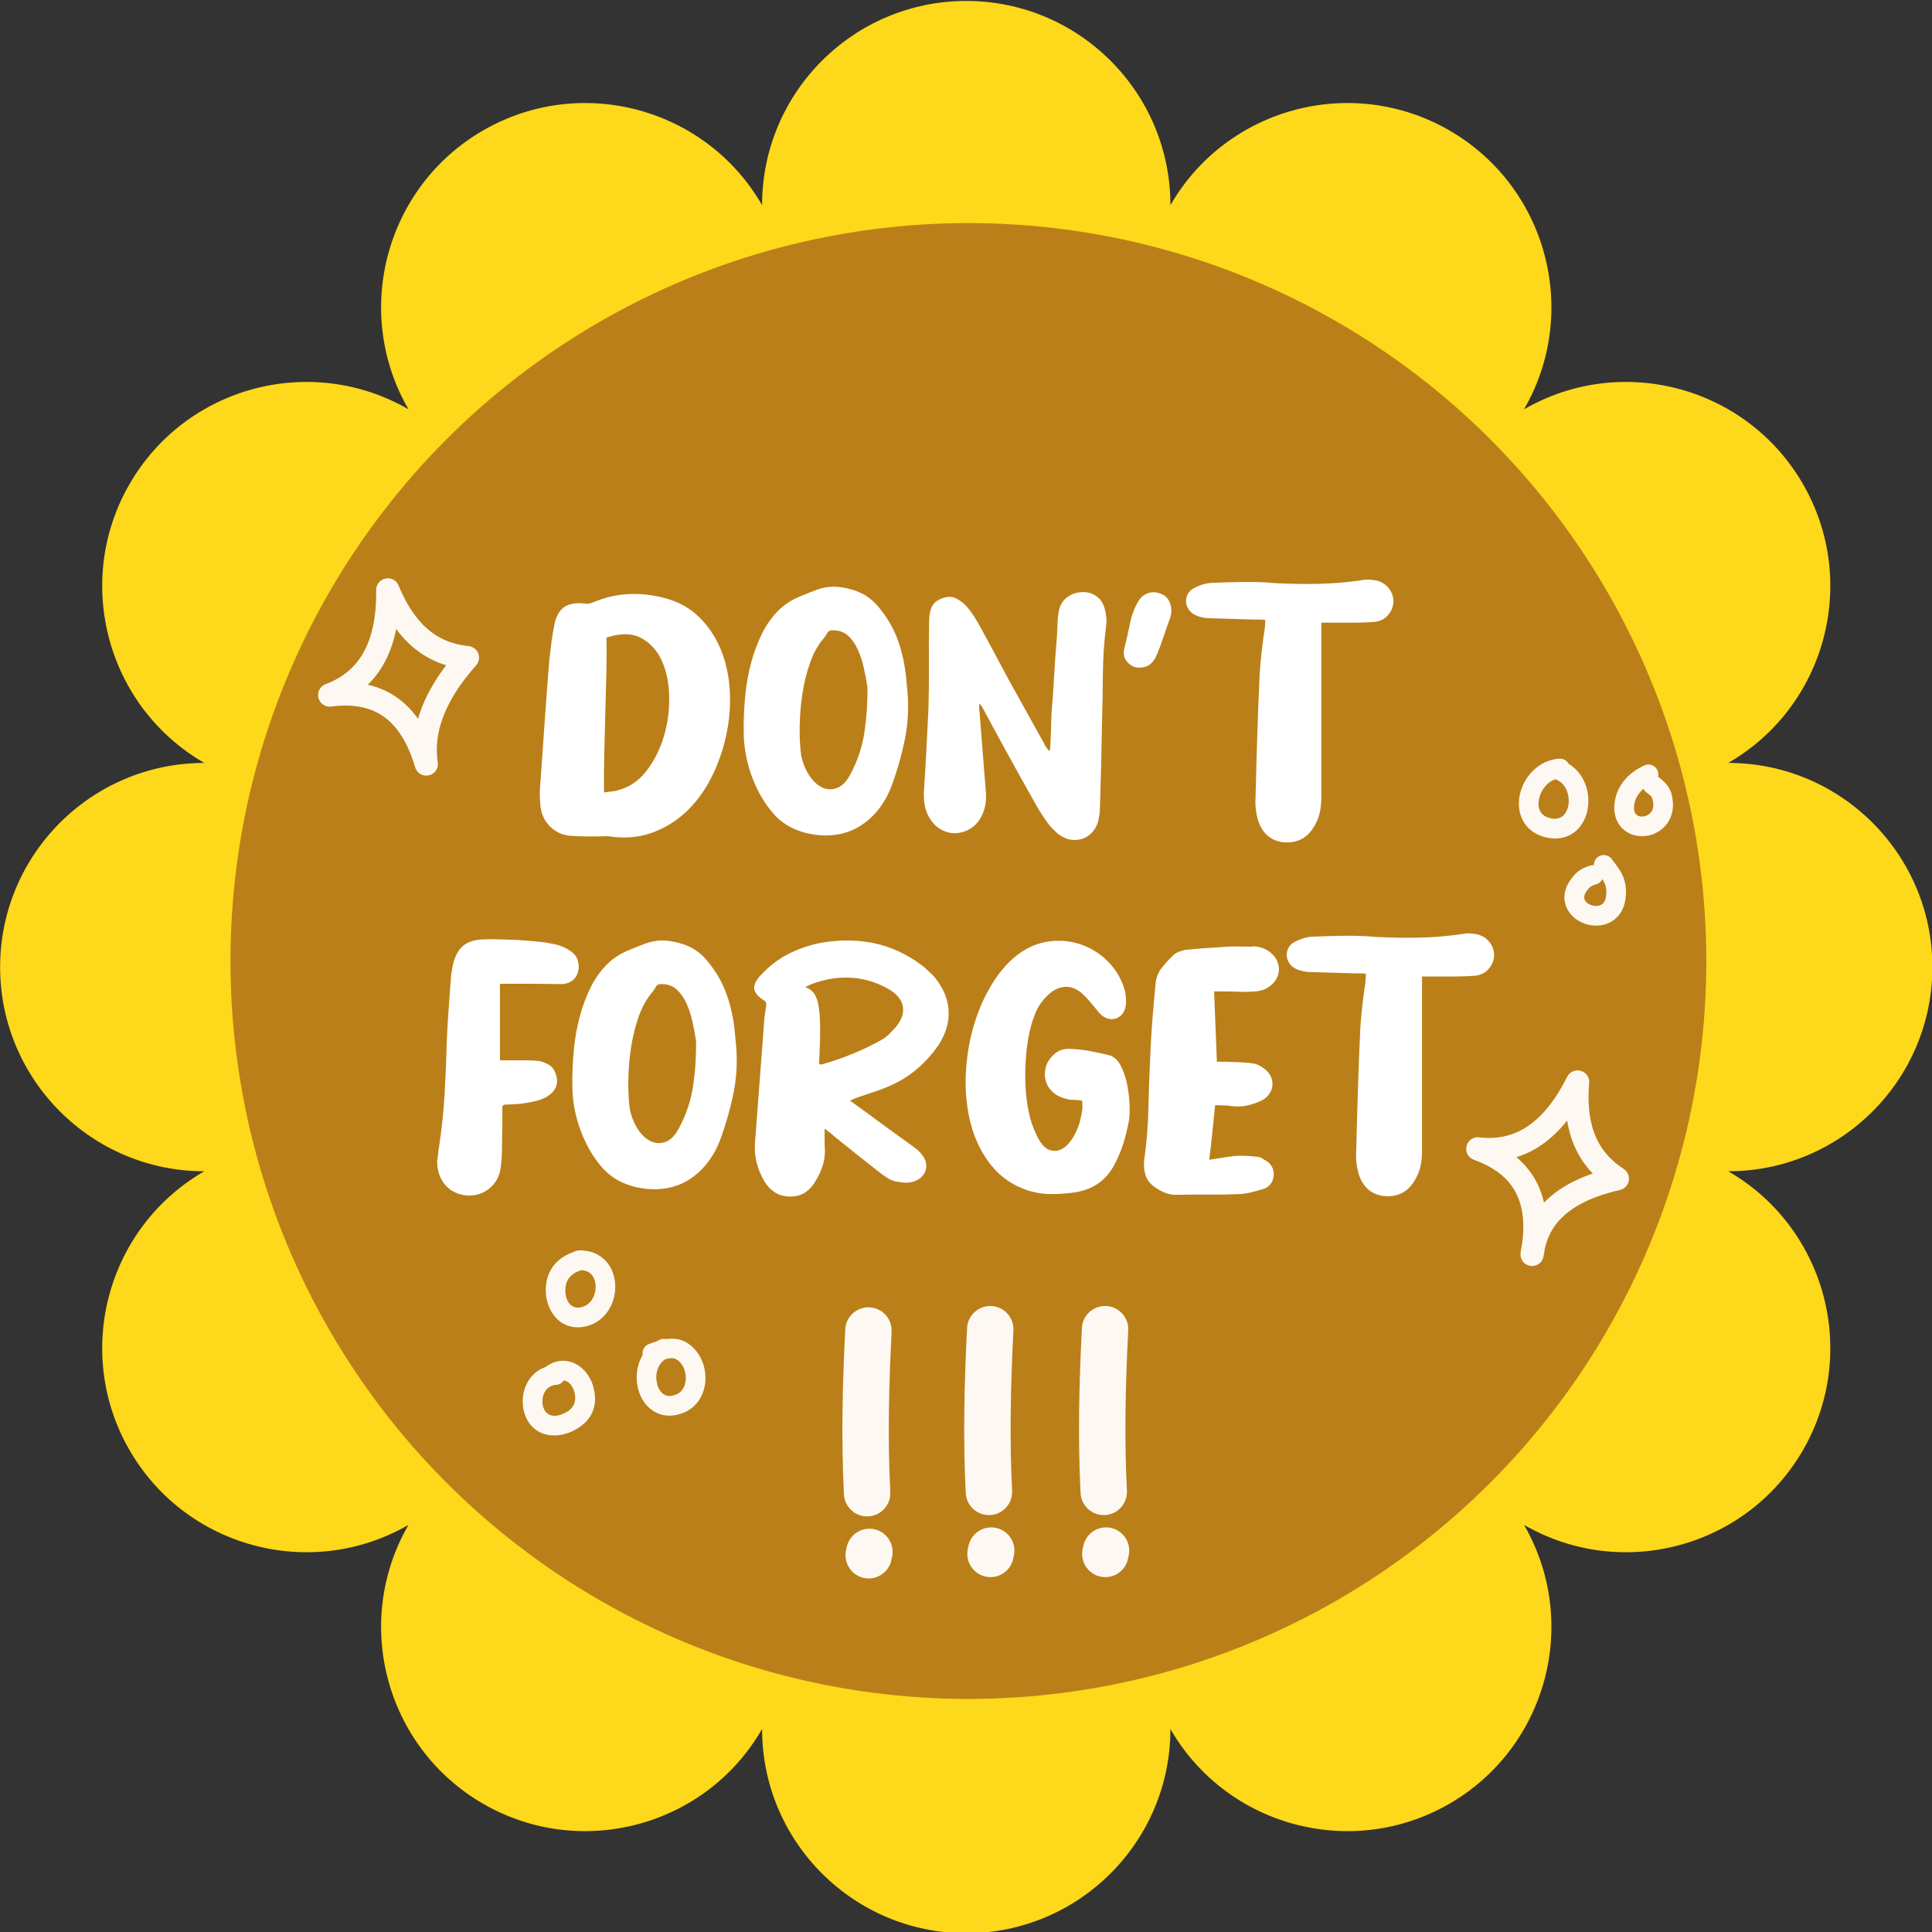 <?xml version="1.0" encoding="UTF-8"?>
<!DOCTYPE svg PUBLIC '-//W3C//DTD SVG 1.0//EN'
          'http://www.w3.org/TR/2001/REC-SVG-20010904/DTD/svg10.dtd'>
<svg clip-rule="evenodd" fill-rule="evenodd" height="1543.4" preserveAspectRatio="xMidYMid meet" stroke-linecap="round" stroke-linejoin="round" stroke-miterlimit="1.5" version="1.0" viewBox="151.1 239.7 1543.4 1543.4" width="1543.4" xmlns="http://www.w3.org/2000/svg" xmlns:xlink="http://www.w3.org/1999/xlink" zoomAndPan="magnify"
><rect x="151.1" y="239.7" width="1543.4" height="1543.4" fill="#333333" stroke="none"/><g
  ><g
    ><g
      ><g
        ><g id="change1_1"
          ><path d="M489.781,1945.89C489.781,1910.91 518.174,1882.52 553.146,1882.52C588.119,1882.52 616.512,1910.91 616.512,1945.89C633.998,1915.6 672.784,1905.21 703.071,1922.69C733.358,1940.18 743.75,1978.97 726.264,2009.25C756.551,1991.77 795.337,2002.16 812.823,2032.45C830.309,2062.73 819.917,2101.52 789.63,2119.01C824.602,2119.01 852.995,2147.4 852.995,2182.37C852.995,2217.34 824.602,2245.74 789.63,2245.74C819.917,2263.22 830.309,2302.01 812.823,2332.3C795.337,2362.58 756.551,2372.97 726.264,2355.49C743.75,2385.78 733.358,2424.56 703.071,2442.05C672.784,2459.53 633.998,2449.14 616.512,2418.85C616.512,2453.83 588.119,2482.22 553.146,2482.22C518.174,2482.22 489.781,2453.83 489.781,2418.85C472.295,2449.14 433.509,2459.53 403.222,2442.05C372.935,2424.56 362.542,2385.78 380.029,2355.49C349.742,2372.97 310.956,2362.58 293.47,2332.3C275.984,2302.01 286.376,2263.22 316.663,2245.74C281.691,2245.74 253.298,2217.34 253.298,2182.37C253.298,2147.4 281.691,2119.01 316.663,2119.01C286.376,2101.52 275.984,2062.73 293.47,2032.45C310.956,2002.16 349.742,1991.77 380.029,2009.25C362.542,1978.97 372.935,1940.18 403.222,1922.69C433.509,1905.21 472.295,1915.6 489.781,1945.89Z" fill="#fed81a" transform="matrix(2.574 0 0 2.574 -500.794 -4605.15)"
          /></g
        ></g
        ><g
        ><g id="change2_1" transform="translate(-404.236 -4672.269) scale(2.563)"
          ><circle cx="518.515" cy="2216.03" fill="#bb7f19" r="230.001"
          /></g
        ></g
        ><g
        ><g id="change3_5"
          ><path d="M472.502,2305.25C472.028,2298.55 477.081,2292.73 483.779,2292.26C490.478,2291.78 496.301,2296.84 496.775,2303.54C498.75,2331.45 501.482,2359.52 506.286,2387.1C507.438,2393.72 503.003,2400.02 496.387,2401.18C489.772,2402.33 483.465,2397.89 482.313,2391.28C477.367,2362.88 474.535,2333.99 472.502,2305.25Z" fill="#fdf9f2" transform="rotate(6.965 18924.428 3283.238) scale(1.523)"
          /></g
          ><g id="change3_1"
          ><path d="M472.502,2305.25C472.028,2298.55 477.081,2292.73 483.779,2292.26C490.478,2291.78 496.301,2296.84 496.775,2303.54C498.75,2331.45 501.482,2359.52 506.286,2387.1C507.438,2393.72 503.003,2400.02 496.387,2401.18C489.772,2402.33 483.465,2397.89 482.313,2391.28C477.367,2362.88 474.535,2333.99 472.502,2305.25Z" fill="#fdf9f2" transform="rotate(6.965 18981.735 4082.188) scale(1.523)"
          /></g
          ><g id="change3_2"
          ><path d="M472.502,2305.25C472.028,2298.55 477.081,2292.73 483.779,2292.26C490.478,2291.78 496.301,2296.84 496.775,2303.54C498.75,2331.45 501.482,2359.52 506.286,2387.1C507.438,2393.72 503.003,2400.02 496.387,2401.18C489.772,2402.33 483.465,2397.89 482.313,2391.28C477.367,2362.88 474.535,2333.99 472.502,2305.25Z" fill="#fdf9f2" transform="rotate(6.965 19027.596 4835.763) scale(1.523)"
          /></g
          ><g id="change3_6"
          ><path d="M511.239,2421.58C511.148,2427.85 506.235,2433.12 499.862,2433.53C493.161,2433.96 487.367,2428.88 486.932,2422.18C486.841,2420.77 486.988,2419.3 487.18,2417.93C488.108,2411.28 494.26,2406.63 500.911,2407.56C507.562,2408.48 512.208,2414.64 511.281,2421.29C511.27,2421.36 511.255,2421.47 511.239,2421.58Z" fill="#fdf9f2" transform="rotate(6.965 18924.428 3283.238) scale(1.523)"
          /></g
          ><g id="change3_4"
          ><path d="M511.239,2421.58C511.148,2427.85 506.235,2433.12 499.862,2433.53C493.161,2433.96 487.367,2428.88 486.932,2422.18C486.841,2420.77 486.988,2419.3 487.18,2417.93C488.108,2411.28 494.26,2406.63 500.911,2407.56C507.562,2408.48 512.208,2414.64 511.281,2421.29C511.27,2421.36 511.255,2421.47 511.239,2421.58Z" fill="#fdf9f2" transform="rotate(6.965 18981.735 4082.188) scale(1.523)"
          /></g
          ><g id="change3_7"
          ><path d="M511.239,2421.58C511.148,2427.85 506.235,2433.12 499.862,2433.53C493.161,2433.96 487.367,2428.88 486.932,2422.18C486.841,2420.77 486.988,2419.3 487.18,2417.93C488.108,2411.28 494.26,2406.63 500.911,2407.56C507.562,2408.48 512.208,2414.64 511.281,2421.29C511.27,2421.36 511.255,2421.47 511.239,2421.58Z" fill="#fdf9f2" transform="rotate(6.965 19027.596 4835.763) scale(1.523)"
          /></g
        ></g
        ><g
        ><g
          ><path d="M390.564,1964.76C391.86,1983.28 386.763,1997.04 371.974,2003.6C388.478,2000.43 400.999,2006.75 407.975,2026.27C405.45,2014.48 409.261,2001.57 420.477,1987.34C405.724,1986.71 396.816,1977.65 390.564,1964.76Z" fill="none" stroke="#fdf9f2" stroke-width="8.33" transform="rotate(3.342 63507.207 -4470.392) scale(2.228)"
          /></g
          ><g
          ><path d="M390.564,1964.76C391.86,1983.28 386.763,1997.04 371.974,2003.6C388.478,2000.43 400.999,2006.75 407.975,2026.27C402.953,2014.7 405.065,2001.94 420.477,1987.34C405.724,1986.71 396.816,1977.65 390.564,1964.76Z" fill="none" stroke="#fdf9f2" stroke-width="8.33" transform="rotate(30.585 7126.646 3730.403) scale(2.228)"
          /></g
          ><g fill="#fdf9f2" id="change3_3"
          ><path d="M597.613,2067.47C602.002,2070.03 603.884,2075.47 603.14,2080.2C602.641,2083.37 600.988,2086.16 598.41,2087.67C596.648,2088.7 594.43,2089.18 591.749,2088.7C588.928,2088.18 586.919,2086.91 585.563,2085.29C583.535,2082.87 582.934,2079.56 583.635,2076.3C584.733,2071.2 589.034,2066.39 594.934,2065.99C596.076,2065.91 597.107,2066.53 597.613,2067.47ZM593.936,2071.87C591.398,2072.66 589.667,2075.06 589.145,2077.49C588.821,2078.99 588.946,2080.56 589.884,2081.68C590.505,2082.42 591.467,2082.92 592.757,2083.15C596.331,2083.8 597.842,2080.57 597.649,2077.58C597.508,2075.39 596.513,2073.15 594.419,2072.16C594.245,2072.07 594.084,2071.98 593.936,2071.87Z" transform="matrix(2.785 0 0 2.785 -260.183 -4908.016)"
            /><path d="M604.892,2096.53C604.867,2095.66 605.251,2094.78 606.003,2094.21C607.241,2093.26 609.011,2093.51 609.952,2094.74C611.399,2096.65 612.911,2098.47 613.608,2100.81C614.125,2102.54 614.2,2104.41 613.957,2106.19C613.534,2109.29 612.068,2111.3 610.262,2112.5C608.158,2113.9 605.48,2114.2 603.038,2113.56C600.598,2112.93 598.447,2111.36 597.327,2109.27C595.944,2106.69 595.849,2103.17 599.252,2099.39C600.548,2097.95 602.186,2097.08 604.044,2096.61C604.329,2096.54 604.614,2096.52 604.892,2096.53ZM607.287,2100.53C606.942,2101.28 606.275,2101.86 605.417,2102.08C604.66,2102.27 603.967,2102.58 603.44,2103.16C602.214,2104.53 601.795,2105.68 602.293,2106.6C602.707,2107.38 603.562,2107.87 604.464,2108.11C605.365,2108.35 606.364,2108.33 607.14,2107.81C607.803,2107.37 608.217,2106.57 608.373,2105.43C608.509,2104.43 608.496,2103.39 608.207,2102.42C608.001,2101.73 607.674,2101.11 607.287,2100.53Z" transform="matrix(2.785 0 0 2.785 -260.183 -4908.016)"
            /><path d="M623.279,2071.17C623.327,2071.2 623.374,2071.23 623.421,2071.27C624.964,2072.44 626.531,2073.95 627.078,2075.9C627.887,2078.78 627.604,2081.17 626.778,2083.04C625.442,2086.05 622.621,2087.82 619.724,2088.17C617.199,2088.47 614.654,2087.69 612.917,2085.88C611.285,2084.18 610.234,2081.5 610.984,2077.68C611.359,2075.77 612.22,2073.98 613.412,2072.45C614.999,2070.41 617.048,2068.99 619.376,2067.93C620.792,2067.28 622.464,2067.91 623.108,2069.33C623.381,2069.93 623.425,2070.57 623.279,2071.17ZM619.123,2074.62C618.663,2075 618.238,2075.42 617.859,2075.91C617.207,2076.74 616.72,2077.72 616.515,2078.76C616.226,2080.23 616.352,2081.32 616.981,2081.97C617.504,2082.52 618.298,2082.66 619.057,2082.57C620.102,2082.45 621.142,2081.84 621.624,2080.76C622.009,2079.88 622.029,2078.77 621.652,2077.42C621.435,2076.65 620.621,2076.22 620.009,2075.75C619.606,2075.45 619.309,2075.05 619.123,2074.62Z" transform="matrix(2.785 0 0 2.785 -260.183 -4908.016)"
            /><path d="M312.244,2207.5C312.656,2207.23 313.142,2207.07 313.666,2207.06C313.712,2207.06 313.758,2207.05 313.804,2207.05C314.188,2206.98 314.57,2207 314.932,2207.08C317.164,2207.23 318.967,2207.99 320.375,2209.1C322.854,2211.04 324.146,2214.14 324.167,2217.39C324.203,2222.65 320.901,2228.09 314.878,2228.99C307.185,2230.14 303.091,2222.33 304.495,2215.77C305.413,2211.48 308.359,2208.82 312.244,2207.5ZM314.479,2212.7C312.301,2213.34 310.508,2214.61 310.006,2216.95C309.369,2219.93 310.556,2223.93 314.044,2223.41C317.077,2222.96 318.549,2220.07 318.531,2217.43C318.521,2215.92 318.044,2214.43 316.896,2213.53C316.274,2213.04 315.464,2212.76 314.479,2212.7Z" transform="matrix(2.785 0 0 2.785 -260.183 -4908.016)"
            /><path d="M332.031,2237.05C331.786,2235.73 332.518,2234.39 333.819,2233.9C334.545,2233.63 335.29,2233.36 336.045,2233.13C336.337,2232.96 336.642,2232.81 336.958,2232.66C337.564,2232.38 338.219,2232.34 338.82,2232.49C340.779,2232.21 342.743,2232.37 344.577,2233.45C348.095,2235.52 350.049,2239.63 350.034,2243.68C350.019,2247.87 347.947,2251.88 343.808,2253.58C341.086,2254.7 338.689,2254.64 336.703,2253.91C333.757,2252.82 331.616,2250.14 330.739,2246.87C329.887,2243.69 330.246,2240.02 332.031,2237.05ZM338.506,2238.24C336.093,2239.86 335.521,2242.94 336.183,2245.41C336.568,2246.84 337.363,2248.14 338.659,2248.62C339.501,2248.93 340.511,2248.84 341.666,2248.37C343.592,2247.58 344.391,2245.61 344.398,2243.66C344.406,2241.57 343.533,2239.38 341.716,2238.31C340.993,2237.88 340.216,2237.9 339.447,2238.03C339.132,2238.08 338.818,2238.15 338.506,2238.24Z" transform="matrix(2.785 0 0 2.785 -260.183 -4908.016)"
            /><path d="M304.083,2240.54C306.518,2238.7 308.983,2238.39 311.152,2238.95C314.278,2239.77 316.923,2242.64 317.884,2246.22C319.236,2251.25 317.738,2255.43 313.271,2258.15C311.481,2259.24 309.335,2260 307.234,2260.11C300.944,2260.42 297.643,2255.58 297.616,2250.44C297.593,2246.26 299.785,2242.04 304.083,2240.54ZM309.385,2244.35C308.914,2245.06 308.126,2245.56 307.207,2245.62C304.479,2245.79 303.24,2248.18 303.252,2250.41C303.263,2252.48 304.417,2254.6 306.954,2254.48C308.137,2254.42 309.333,2253.95 310.341,2253.34C312.448,2252.06 313.079,2250.05 312.441,2247.68C312.029,2246.15 311.074,2244.76 309.733,2244.41C309.619,2244.38 309.502,2244.36 309.385,2244.35Z" transform="matrix(2.785 0 0 2.785 -260.183 -4908.016)"
          /></g
        ></g
      ></g
      ><g fill="#fff" fill-rule="nonzero" id="change4_1"
      ><path d="M409.62,2129.06C407.384,2129.14 405.127,2129.18 402.849,2129.18C400.571,2129.18 398.314,2129.1 396.077,2128.93C393.178,2128.68 390.714,2127.5 388.685,2125.39C386.655,2123.28 385.558,2120.65 385.392,2117.5C385.227,2116.09 385.164,2114.66 385.206,2113.22C385.247,2111.77 385.351,2110.3 385.517,2108.8C386.014,2101.6 386.51,2094.45 387.007,2087.37C387.504,2080.29 388.043,2073.15 388.623,2065.94C388.871,2063.79 389.12,2061.72 389.368,2059.73C389.617,2057.74 389.948,2055.71 390.362,2053.64C390.942,2050.41 392.143,2048.17 393.965,2046.93C395.788,2045.69 398.314,2045.27 401.544,2045.69C401.958,2045.77 402.393,2045.77 402.849,2045.69C403.304,2045.6 403.739,2045.48 404.153,2045.31C408.378,2043.49 412.644,2042.48 416.951,2042.27C421.258,2042.06 425.607,2042.54 429.997,2043.7C435.049,2045.03 439.253,2047.38 442.608,2050.78C445.962,2054.18 448.53,2058.13 450.311,2062.65C452.092,2067.16 453.107,2072.07 453.355,2077.37C453.604,2082.67 453.148,2087.95 451.988,2093.21C450.829,2098.47 449.048,2103.46 446.646,2108.18C444.244,2112.91 441.241,2116.96 437.638,2120.36C434.035,2123.76 429.873,2126.28 425.151,2127.94C420.43,2129.6 415.253,2129.97 409.62,2129.06ZM408.254,2113.4C409.248,2113.24 410.179,2113.11 411.049,2113.03C411.919,2112.95 412.727,2112.78 413.472,2112.53C417.448,2111.45 420.803,2109.14 423.536,2105.57C426.269,2102.01 428.319,2097.93 429.686,2093.34C431.053,2088.74 431.695,2084 431.612,2079.11C431.529,2074.22 430.659,2069.94 429.003,2066.25C427.346,2062.56 424.882,2059.83 421.61,2058.05C418.338,2056.27 414.176,2056.21 409.123,2057.86C409.206,2062.25 409.185,2066.79 409.061,2071.47C408.937,2076.15 408.813,2080.87 408.688,2085.63C408.564,2090.39 408.44,2095.14 408.316,2099.86C408.192,2104.58 408.171,2109.09 408.254,2113.4Z" transform="translate(-275.928 -3835.88) scale(2.228)"
        /><path d="M517.094,2077.99C517.508,2083.62 517.176,2089.09 516.1,2094.39C515.023,2099.69 513.532,2104.99 511.627,2110.3C510.467,2113.53 508.976,2116.36 507.154,2118.81C505.332,2121.25 503.24,2123.28 500.879,2124.89C498.519,2126.51 495.91,2127.63 493.052,2128.25C490.194,2128.87 487.192,2128.97 484.044,2128.56C477.832,2127.73 472.903,2125.31 469.259,2121.29C465.614,2117.27 462.756,2112.2 460.686,2106.07C459.195,2101.51 458.408,2096.9 458.325,2092.22C458.242,2087.54 458.449,2082.8 458.946,2077.99C459.36,2074.1 460.064,2070.31 461.058,2066.62C462.052,2062.94 463.419,2059.35 465.159,2055.88C466.732,2052.89 468.596,2050.33 470.75,2048.17C472.903,2046.02 475.512,2044.32 478.577,2043.08C480.565,2042.25 482.553,2041.46 484.541,2040.72C486.529,2039.97 488.6,2039.6 490.753,2039.6C494.149,2039.77 497.276,2040.49 500.134,2041.77C502.992,2043.06 505.539,2045.23 507.775,2048.3C510.094,2051.28 511.917,2054.47 513.242,2057.86C514.567,2061.26 515.52,2064.86 516.1,2068.67C516.348,2070.25 516.534,2071.78 516.659,2073.27C516.783,2074.76 516.928,2076.34 517.094,2077.99ZM502.681,2075.63C502.35,2073.39 501.915,2071.07 501.376,2068.67C500.838,2066.27 500.113,2064.08 499.202,2062.09C498.291,2060.1 497.131,2058.46 495.723,2057.18C494.315,2055.9 492.534,2055.25 490.381,2055.25C489.387,2055.17 488.683,2055.5 488.268,2056.25C487.854,2056.99 487.44,2057.62 487.026,2058.11C484.955,2060.51 483.299,2063.5 482.056,2067.06C480.814,2070.62 479.902,2074.37 479.323,2078.3C478.743,2082.24 478.432,2086.15 478.391,2090.04C478.349,2093.94 478.536,2097.33 478.95,2100.23C479.695,2103.63 481.021,2106.49 482.926,2108.8C485.162,2111.37 487.564,2112.51 490.132,2112.22C492.7,2111.93 494.812,2110.21 496.469,2107.07C499.119,2102.18 500.838,2097.06 501.625,2091.72C502.412,2086.38 502.764,2081.01 502.681,2075.63Z" transform="translate(-275.928 -3835.88) scale(2.228)"
        /><path d="M568.159,2098.24C568.325,2096.09 568.428,2093.96 568.47,2091.85C568.511,2089.73 568.573,2087.6 568.656,2085.45C569.07,2080.72 569.401,2076.05 569.65,2071.41C569.898,2066.77 570.23,2062.09 570.644,2057.37C570.727,2055.88 570.789,2054.38 570.83,2052.89C570.872,2051.4 571.017,2049.95 571.265,2048.55C571.679,2046.39 572.611,2044.74 574.061,2043.58C575.51,2042.41 577.229,2041.75 579.217,2041.59C581.205,2041.42 582.965,2041.84 584.497,2042.83C586.03,2043.82 587.086,2045.27 587.666,2047.18C588.328,2049.41 588.535,2051.53 588.287,2053.51C587.541,2059.31 587.148,2065.13 587.106,2070.97C587.065,2076.81 586.962,2082.63 586.796,2088.43C586.63,2098.78 586.382,2109.01 586.05,2119.12C586.05,2119.95 585.988,2120.71 585.864,2121.41C585.74,2122.12 585.595,2122.89 585.429,2123.71C585.015,2125.2 584.352,2126.47 583.441,2127.5C582.53,2128.54 581.474,2129.3 580.273,2129.8C579.072,2130.3 577.767,2130.51 576.359,2130.42C574.951,2130.34 573.584,2129.89 572.259,2129.06C571.514,2128.64 570.809,2128.1 570.147,2127.44C569.484,2126.78 568.822,2126.12 568.159,2125.45C567.165,2124.13 566.212,2122.78 565.301,2121.41C564.39,2120.05 563.562,2118.66 562.816,2117.25C559.586,2111.54 556.397,2105.82 553.249,2100.11C550.102,2094.39 546.954,2088.59 543.807,2082.71C543.724,2082.55 543.62,2082.4 543.496,2082.28C543.372,2082.15 543.144,2081.88 542.813,2081.47C542.813,2081.97 542.792,2082.4 542.75,2082.78C542.709,2083.15 542.73,2083.46 542.813,2083.71C543.227,2088.68 543.62,2093.65 543.993,2098.62C544.366,2103.59 544.759,2108.56 545.173,2113.53C545.422,2116.76 544.801,2119.74 543.31,2122.47C542.233,2124.29 540.887,2125.66 539.272,2126.57C537.656,2127.48 535.979,2127.96 534.24,2128C532.5,2128.04 530.823,2127.63 529.208,2126.76C527.592,2125.89 526.205,2124.54 525.045,2122.72C524.134,2121.23 523.534,2119.68 523.244,2118.06C522.954,2116.45 522.85,2114.81 522.933,2113.15C523.264,2108.18 523.554,2103.3 523.803,2098.49C524.051,2093.69 524.3,2088.8 524.548,2083.83C524.714,2078.53 524.776,2073.27 524.735,2068.05C524.693,2062.83 524.714,2057.57 524.797,2052.27C524.797,2049.87 525.149,2048.01 525.853,2046.68C526.557,2045.36 527.737,2044.4 529.394,2043.82C531.299,2043.08 532.997,2043.08 534.488,2043.82C535.979,2044.57 537.304,2045.6 538.464,2046.93C539.375,2048.01 540.224,2049.17 541.011,2050.41C541.798,2051.65 542.523,2052.89 543.185,2054.14C544.925,2057.28 546.644,2060.45 548.342,2063.64C550.04,2066.83 551.758,2070.04 553.498,2073.27C555.569,2077 563.852,2091.91 565.922,2095.63C566.088,2096.13 566.337,2096.61 566.668,2097.06C566.999,2097.52 567.331,2097.95 567.662,2098.37C567.745,2098.37 567.828,2098.35 567.91,2098.31C567.993,2098.26 568.076,2098.24 568.159,2098.24Z" transform="translate(-275.928 -3835.88) scale(2.228)"
        /><path d="M600.215,2068.67C598.558,2068.67 597.129,2068.01 595.928,2066.68C594.727,2065.36 594.334,2063.79 594.748,2061.96C595.493,2059.06 596.176,2056.06 596.798,2052.96C597.419,2049.85 598.475,2047.05 599.966,2044.57C600.877,2043.24 602.037,2042.35 603.445,2041.9C604.853,2041.44 606.261,2041.5 607.669,2042.08C608.995,2042.5 610.009,2043.31 610.713,2044.51C611.417,2045.71 611.728,2047.05 611.645,2048.55C611.645,2049.21 611.521,2049.91 611.272,2050.66C610.444,2052.89 609.657,2055.15 608.912,2057.43C608.166,2059.71 607.338,2061.92 606.427,2064.08C605.847,2065.48 605.081,2066.58 604.128,2067.37C603.176,2068.16 601.871,2068.59 600.215,2068.67Z" transform="translate(-275.928 -3835.88) scale(2.228)"
        /><path d="M665.444,2052.52L665.444,2114.89C665.444,2116.8 665.278,2118.6 664.947,2120.3C664.616,2121.99 663.994,2123.63 663.083,2125.2C660.681,2129.51 657.119,2131.54 652.398,2131.29C649.996,2131.13 647.987,2130.38 646.372,2129.06C644.757,2127.73 643.577,2125.91 642.831,2123.59C642.003,2120.86 641.671,2118.16 641.837,2115.51C642.003,2108.47 642.21,2101.02 642.458,2093.15C642.707,2085.28 642.997,2077.87 643.328,2070.91C643.494,2068.18 643.742,2065.42 644.074,2062.65C644.405,2059.87 644.778,2057.08 645.192,2054.26C645.192,2053.85 645.212,2053.43 645.254,2053.02C645.295,2052.6 645.316,2052.11 645.316,2051.53C644.571,2051.44 643.887,2051.4 643.266,2051.4L641.34,2051.4C638.524,2051.32 635.728,2051.24 632.953,2051.15C630.179,2051.07 627.424,2050.99 624.691,2050.91C622.952,2050.74 621.461,2050.37 620.218,2049.79C619.224,2049.29 618.437,2048.61 617.858,2047.74C617.278,2046.87 616.967,2045.98 616.926,2045.07C616.884,2044.15 617.071,2043.26 617.485,2042.39C617.899,2041.53 618.603,2040.8 619.597,2040.22C620.674,2039.64 621.813,2039.16 623.014,2038.79C624.215,2038.42 625.437,2038.23 626.679,2038.23C630.406,2038.07 634.155,2037.96 637.923,2037.92C641.692,2037.88 645.44,2038.03 649.168,2038.36C654.137,2038.61 659.045,2038.69 663.891,2038.61C668.736,2038.52 673.644,2038.15 678.614,2037.49C679.525,2037.32 680.416,2037.2 681.285,2037.11C682.155,2037.03 683.046,2037.07 683.957,2037.24C686.027,2037.4 687.746,2038.19 689.113,2039.6C690.48,2041.01 691.204,2042.71 691.287,2044.69C691.287,2046.6 690.645,2048.3 689.361,2049.79C688.078,2051.28 686.359,2052.11 684.205,2052.27C681.72,2052.44 679.235,2052.52 676.75,2052.52L665.444,2052.52Z" transform="translate(-275.928 -3835.88) scale(2.228)"
        /><path d="M370.918,2181.99L370.918,2209.44L380.857,2209.44C381.52,2209.44 382.203,2209.47 382.907,2209.51C383.611,2209.55 384.295,2209.61 384.957,2209.69C386.531,2210.02 387.856,2210.58 388.933,2211.37C390.01,2212.16 390.756,2213.42 391.17,2215.16C391.584,2216.65 391.46,2218.06 390.797,2219.38C390.134,2220.71 388.975,2221.83 387.318,2222.74C386.158,2223.32 384.978,2223.75 383.777,2224.04C382.576,2224.33 381.396,2224.56 380.236,2224.73C378.994,2224.97 377.71,2225.12 376.384,2225.16C375.059,2225.2 373.734,2225.26 372.409,2225.35C372.409,2225.35 372.201,2225.51 371.787,2225.85L371.787,2233.05C371.704,2235.54 371.663,2238.04 371.663,2240.57C371.663,2243.09 371.497,2245.6 371.166,2248.09C370.918,2249.91 370.317,2251.52 369.364,2252.93C368.412,2254.34 367.252,2255.46 365.886,2256.28C364.519,2257.11 363.028,2257.63 361.413,2257.84C359.797,2258.05 358.12,2257.9 356.381,2257.4C353.813,2256.58 351.825,2255.08 350.417,2252.93C349.009,2250.78 348.346,2248.25 348.429,2245.35C348.595,2244.61 348.698,2243.86 348.74,2243.12C348.781,2242.37 348.885,2241.58 349.05,2240.75C350.044,2234.21 350.727,2227.69 351.1,2221.18C351.473,2214.68 351.742,2208.12 351.908,2201.49C352.074,2197.68 352.301,2193.93 352.591,2190.25C352.881,2186.56 353.15,2182.81 353.399,2179C353.564,2177.84 353.73,2176.81 353.896,2175.9C354.558,2172.67 355.718,2170.26 357.375,2168.69C359.031,2167.12 361.475,2166.25 364.705,2166.08C366.859,2166 369.075,2166 371.352,2166.08C373.63,2166.16 375.887,2166.25 378.124,2166.33C380.112,2166.5 382.079,2166.66 384.026,2166.83C385.972,2166.99 387.939,2167.28 389.927,2167.7C392.329,2168.11 394.442,2168.98 396.264,2170.31C397.672,2171.22 398.562,2172.44 398.935,2173.97C399.308,2175.5 399.246,2176.93 398.749,2178.26C398.252,2179.58 397.423,2180.58 396.264,2181.24C395.104,2181.9 393.696,2182.19 392.039,2182.11C388.478,2182.03 384.978,2181.99 381.541,2181.99L370.918,2181.99Z" transform="translate(-275.928 -3835.88) scale(2.228)"
        /><path d="M455.654,2204.85C456.068,2210.48 455.737,2215.95 454.66,2221.25C453.583,2226.55 452.092,2231.85 450.187,2237.15C449.027,2240.38 447.536,2243.22 445.714,2245.66C443.892,2248.11 441.8,2250.14 439.44,2251.75C437.079,2253.37 434.47,2254.48 431.612,2255.11C428.754,2255.73 425.752,2255.83 422.604,2255.41C416.392,2254.59 411.463,2252.16 407.819,2248.15C404.174,2244.13 401.317,2239.06 399.246,2232.93C397.755,2228.37 396.968,2223.75 396.885,2219.07C396.802,2214.39 397.009,2209.65 397.506,2204.85C397.92,2200.95 398.625,2197.16 399.619,2193.48C400.612,2189.79 401.979,2186.21 403.719,2182.73C405.292,2179.75 407.156,2177.18 409.31,2175.03C411.463,2172.87 414.073,2171.18 417.137,2169.93C419.125,2169.11 421.113,2168.32 423.101,2167.57C425.089,2166.83 427.16,2166.45 429.313,2166.45C432.709,2166.62 435.836,2167.35 438.694,2168.63C441.552,2169.91 444.099,2172.09 446.335,2175.15C448.654,2178.13 450.477,2181.32 451.802,2184.72C453.127,2188.12 454.08,2191.72 454.66,2195.53C454.908,2197.1 455.095,2198.64 455.219,2200.13C455.343,2201.62 455.488,2203.19 455.654,2204.85ZM441.241,2202.49C440.91,2200.25 440.475,2197.93 439.936,2195.53C439.398,2193.13 438.673,2190.93 437.762,2188.94C436.851,2186.96 435.691,2185.32 434.283,2184.04C432.875,2182.75 431.094,2182.11 428.941,2182.11C427.947,2182.03 427.243,2182.36 426.828,2183.1C426.414,2183.85 426,2184.47 425.586,2184.97C423.515,2187.37 421.859,2190.35 420.616,2193.91C419.374,2197.47 418.463,2201.22 417.883,2205.16C417.303,2209.09 416.992,2213.01 416.951,2216.9C416.909,2220.79 417.096,2224.19 417.51,2227.09C418.255,2230.48 419.581,2233.34 421.486,2235.66C423.722,2238.23 426.124,2239.37 428.692,2239.08C431.26,2238.79 433.372,2237.07 435.029,2233.92C437.679,2229.03 439.398,2223.92 440.185,2218.58C440.972,2213.23 441.324,2207.87 441.241,2202.49Z" transform="translate(-275.928 -3835.88) scale(2.228)"
        /><path d="M496.407,2223.86C499.968,2226.43 503.426,2228.95 506.781,2231.44C510.136,2233.92 513.511,2236.36 516.907,2238.77C517.818,2239.43 518.75,2240.11 519.703,2240.82C520.655,2241.52 521.463,2242.29 522.126,2243.12C522.954,2244.11 523.472,2245.14 523.679,2246.22C523.886,2247.3 523.803,2248.31 523.43,2249.26C523.057,2250.22 522.415,2251.05 521.504,2251.75C520.593,2252.45 519.475,2252.93 518.15,2253.18C517.239,2253.35 516.286,2253.37 515.292,2253.24C514.298,2253.12 513.345,2252.97 512.434,2252.81C511.606,2252.56 510.819,2252.21 510.074,2251.75C509.328,2251.3 508.624,2250.82 507.961,2250.32C505.062,2248.09 502.163,2245.81 499.264,2243.49L490.567,2236.53C490.153,2236.12 489.697,2235.72 489.2,2235.35C488.703,2234.98 488.082,2234.5 487.337,2233.92L487.337,2239.89C487.585,2242.2 487.419,2244.42 486.84,2246.53C486.26,2248.64 485.349,2250.69 484.106,2252.68C483.195,2254.34 481.994,2255.68 480.503,2256.72C479.012,2257.76 477.19,2258.27 475.036,2258.27C472.883,2258.27 471.04,2257.78 469.507,2256.78C467.975,2255.79 466.712,2254.46 465.718,2252.81C464.475,2250.65 463.564,2248.46 462.984,2246.22C462.404,2243.99 462.197,2241.62 462.363,2239.14C462.943,2231.68 463.502,2224.27 464.04,2216.9C464.579,2209.53 465.138,2202.16 465.718,2194.78C465.8,2193.71 465.925,2192.69 466.09,2191.74C466.256,2190.79 466.38,2189.9 466.463,2189.07C466.297,2188.82 466.194,2188.63 466.153,2188.51C466.111,2188.38 466.049,2188.28 465.966,2188.2C463.647,2186.79 462.363,2185.36 462.115,2183.91C461.866,2182.46 462.653,2180.78 464.475,2178.88C467.374,2175.73 470.625,2173.23 474.229,2171.36C477.832,2169.5 481.745,2168.15 485.97,2167.32C492.513,2166.16 498.788,2166.19 504.793,2167.39C510.798,2168.59 516.493,2171.18 521.877,2175.15C522.705,2175.73 523.451,2176.35 524.114,2177.02C524.776,2177.68 525.48,2178.34 526.226,2179C529.539,2182.81 531.382,2186.83 531.755,2191.06C532.127,2195.28 530.988,2199.5 528.338,2203.73C526.184,2206.88 523.72,2209.67 520.945,2212.12C518.17,2214.56 515.002,2216.61 511.44,2218.27C509.452,2219.18 507.444,2219.96 505.414,2220.63C503.385,2221.29 501.294,2221.99 499.14,2222.74C498.726,2222.9 498.332,2223.07 497.96,2223.24C497.587,2223.4 497.069,2223.61 496.407,2223.86ZM480.379,2183.23C481.704,2183.64 482.76,2184.39 483.547,2185.47C484.334,2186.54 484.893,2188.14 485.224,2190.25C485.556,2192.36 485.721,2195.09 485.721,2198.45C485.721,2201.8 485.597,2205.92 485.349,2210.81C485.68,2210.89 485.97,2210.93 486.218,2210.93C493.922,2208.78 501.169,2205.8 507.961,2201.99C508.624,2201.58 509.204,2201.16 509.701,2200.75C510.198,2200.33 510.653,2199.88 511.068,2199.38C514.381,2196.32 515.83,2193.31 515.416,2190.37C515.002,2187.43 512.724,2184.97 508.583,2182.98C502.205,2179.83 495.371,2179 488.082,2180.49C486.674,2180.83 485.328,2181.2 484.044,2181.61C482.76,2182.03 481.538,2182.57 480.379,2183.23Z" transform="translate(-275.928 -3835.88) scale(2.228)"
        /><path d="M579.652,2223.86C578.492,2223.69 577.395,2223.61 576.359,2223.61C575.324,2223.61 574.351,2223.44 573.439,2223.11C571.037,2222.45 569.194,2221.23 567.91,2219.45C566.627,2217.66 566.109,2215.62 566.357,2213.3C566.606,2211.14 567.579,2209.24 569.277,2207.58C570.975,2205.92 573.025,2205.18 575.427,2205.34C577.747,2205.43 580.045,2205.68 582.323,2206.09C584.601,2206.5 586.899,2207 589.219,2207.58C590.958,2207.99 592.366,2209.22 593.443,2211.25C594.52,2213.28 595.307,2215.55 595.804,2218.08C596.301,2220.61 596.591,2223.09 596.673,2225.53C596.756,2227.98 596.673,2229.86 596.425,2231.19C595.928,2233.92 595.286,2236.55 594.499,2239.08C593.712,2241.6 592.698,2244.07 591.455,2246.47C588.473,2252.35 583.669,2255.79 577.043,2256.78C574.226,2257.2 571.431,2257.4 568.656,2257.4C565.881,2257.4 563.127,2256.99 560.393,2256.16C554.844,2254.34 550.371,2251.27 546.975,2246.97C543.579,2242.66 541.156,2237.69 539.706,2232.06C538.257,2226.43 537.677,2220.48 537.967,2214.23C538.257,2207.97 539.292,2201.95 541.073,2196.15C542.854,2190.35 545.318,2185.09 548.466,2180.37C551.613,2175.65 555.258,2172.09 559.4,2169.68C562.133,2168.11 565.053,2167.14 568.159,2166.76C571.265,2166.39 574.309,2166.58 577.291,2167.32C580.273,2168.07 583.068,2169.38 585.678,2171.24C588.287,2173.1 590.503,2175.44 592.325,2178.26C593.236,2179.83 593.981,2181.43 594.561,2183.04C595.141,2184.66 595.431,2186.42 595.431,2188.32C595.431,2189.9 595.1,2191.22 594.437,2192.3C593.774,2193.38 592.822,2194.12 591.579,2194.53C589.094,2195.11 586.899,2194.08 584.994,2191.43C584.083,2190.35 583.193,2189.3 582.323,2188.26C581.453,2187.22 580.521,2186.25 579.527,2185.34C577.54,2183.68 575.489,2182.94 573.377,2183.1C571.265,2183.27 569.256,2184.26 567.351,2186.09C565.363,2187.99 563.893,2190.1 562.941,2192.42C561.988,2194.74 561.263,2197.1 560.766,2199.5C560.186,2202.16 559.772,2205.1 559.524,2208.33C559.275,2211.56 559.213,2214.81 559.337,2218.08C559.462,2221.35 559.834,2224.54 560.456,2227.65C561.077,2230.75 562.009,2233.55 563.251,2236.03C564.576,2239.01 566.088,2240.84 567.786,2241.5C569.484,2242.16 571.12,2242.02 572.694,2241.07C574.268,2240.11 575.676,2238.5 576.918,2236.22C578.161,2233.94 579.03,2231.31 579.527,2228.33C579.693,2227.67 579.776,2226.94 579.776,2226.16C579.776,2225.37 579.735,2224.6 579.652,2223.86Z" transform="translate(-275.928 -3835.88) scale(2.228)"
        /><path d="M627.362,2225.47C627.031,2228.78 626.7,2232.04 626.368,2235.22C626.037,2238.41 625.664,2241.71 625.25,2245.1C626.907,2244.85 628.481,2244.61 629.972,2244.36C631.463,2244.11 632.912,2243.9 634.32,2243.74C635.645,2243.65 636.929,2243.63 638.172,2243.67C639.414,2243.72 640.698,2243.82 642.023,2243.99C642.603,2243.99 643.142,2244.09 643.639,2244.3C644.136,2244.5 644.591,2244.77 645.005,2245.1C647.325,2246.26 648.443,2248.09 648.36,2250.57C648.194,2253.05 646.993,2254.71 644.757,2255.54C643.349,2255.95 641.92,2256.35 640.47,2256.72C639.021,2257.09 637.551,2257.32 636.06,2257.4C632.332,2257.57 628.646,2257.63 625.002,2257.59C621.357,2257.55 617.671,2257.57 613.944,2257.65C612.287,2257.74 610.755,2257.49 609.347,2256.91C607.938,2256.33 606.613,2255.58 605.371,2254.67C603.88,2253.51 602.886,2252.14 602.389,2250.57C601.892,2249 601.726,2247.3 601.892,2245.48C602.803,2239.01 603.321,2232.64 603.445,2226.34C603.569,2220.05 603.797,2213.71 604.128,2207.33C604.294,2203.11 604.542,2198.9 604.874,2194.72C605.205,2190.54 605.578,2186.33 605.992,2182.11C606.158,2179.96 606.841,2178.09 608.042,2176.52C609.243,2174.95 610.589,2173.45 612.08,2172.05C612.66,2171.38 613.385,2170.89 614.254,2170.55C615.124,2170.22 616.015,2169.97 616.926,2169.81C619.328,2169.56 621.792,2169.35 624.318,2169.19C626.845,2169.02 629.35,2168.86 631.835,2168.69C633.243,2168.61 634.652,2168.59 636.06,2168.63C637.468,2168.67 638.876,2168.69 640.284,2168.69C640.45,2168.69 640.595,2168.67 640.719,2168.63C640.843,2168.59 640.947,2168.57 641.029,2168.57C643.514,2168.65 645.627,2169.44 647.366,2170.93C649.106,2172.42 650.058,2174.24 650.224,2176.39C650.307,2178.55 649.54,2180.43 647.925,2182.05C646.31,2183.66 644.26,2184.55 641.775,2184.72C639.621,2184.89 637.53,2184.93 635.501,2184.84C633.471,2184.76 631.38,2184.72 629.226,2184.72L626.99,2184.72C627.155,2188.94 627.321,2193.15 627.487,2197.33C627.652,2201.51 627.818,2205.72 627.984,2209.94L630.841,2209.94C632.581,2210.02 634.299,2210.09 635.998,2210.13C637.696,2210.17 639.414,2210.31 641.154,2210.56C641.982,2210.73 642.79,2211.04 643.577,2211.49C644.363,2211.95 645.088,2212.47 645.751,2213.05C646.662,2213.96 647.283,2214.93 647.615,2215.97C647.946,2217 648.008,2218.04 647.801,2219.07C647.594,2220.11 647.138,2221.06 646.434,2221.93C645.73,2222.8 644.84,2223.48 643.763,2223.98C642.106,2224.73 640.429,2225.29 638.731,2225.66C637.033,2226.03 635.231,2226.09 633.326,2225.85C632.415,2225.68 631.483,2225.6 630.531,2225.6C629.578,2225.6 628.522,2225.55 627.362,2225.47Z" transform="translate(-275.928 -3835.88) scale(2.228)"
        /><path d="M701.538,2179.38L701.538,2241.75C701.538,2243.65 701.372,2245.45 701.041,2247.15C700.709,2248.85 700.088,2250.49 699.177,2252.06C696.775,2256.37 693.213,2258.4 688.492,2258.15C686.09,2257.98 684.081,2257.24 682.466,2255.91C680.85,2254.59 679.67,2252.76 678.925,2250.45C678.096,2247.71 677.765,2245.02 677.931,2242.37C678.096,2235.33 678.303,2227.87 678.552,2220.01C678.8,2212.14 679.09,2204.72 679.422,2197.76C679.587,2195.03 679.836,2192.28 680.167,2189.5C680.498,2186.73 680.871,2183.93 681.285,2181.12C681.285,2180.7 681.306,2180.29 681.347,2179.87C681.389,2179.46 681.41,2178.96 681.41,2178.38C680.664,2178.3 679.981,2178.26 679.36,2178.26L677.434,2178.26C674.617,2178.18 671.822,2178.09 669.047,2178.01C666.272,2177.93 663.518,2177.84 660.785,2177.76C659.045,2177.6 657.554,2177.22 656.312,2176.64C655.318,2176.15 654.531,2175.46 653.951,2174.59C653.371,2173.72 653.061,2172.83 653.019,2171.92C652.978,2171.01 653.164,2170.12 653.578,2169.25C653.993,2168.38 654.697,2167.66 655.691,2167.08C656.767,2166.5 657.906,2166.02 659.107,2165.65C660.308,2165.28 661.53,2165.09 662.773,2165.09C666.5,2164.92 670.248,2164.82 674.017,2164.78C677.786,2164.74 681.534,2164.88 685.261,2165.21C690.231,2165.46 695.139,2165.54 699.984,2165.46C704.83,2165.38 709.738,2165.01 714.708,2164.34C715.619,2164.18 716.509,2164.05 717.379,2163.97C718.249,2163.89 719.139,2163.93 720.05,2164.09C722.121,2164.26 723.84,2165.05 725.207,2166.45C726.573,2167.86 727.298,2169.56 727.381,2171.55C727.381,2173.45 726.739,2175.15 725.455,2176.64C724.171,2178.13 722.452,2178.96 720.299,2179.13C717.814,2179.29 715.329,2179.38 712.844,2179.38L701.538,2179.38Z" transform="translate(-275.928 -3835.88) scale(2.228)"
      /></g
    ></g
  ></g
></svg
>
